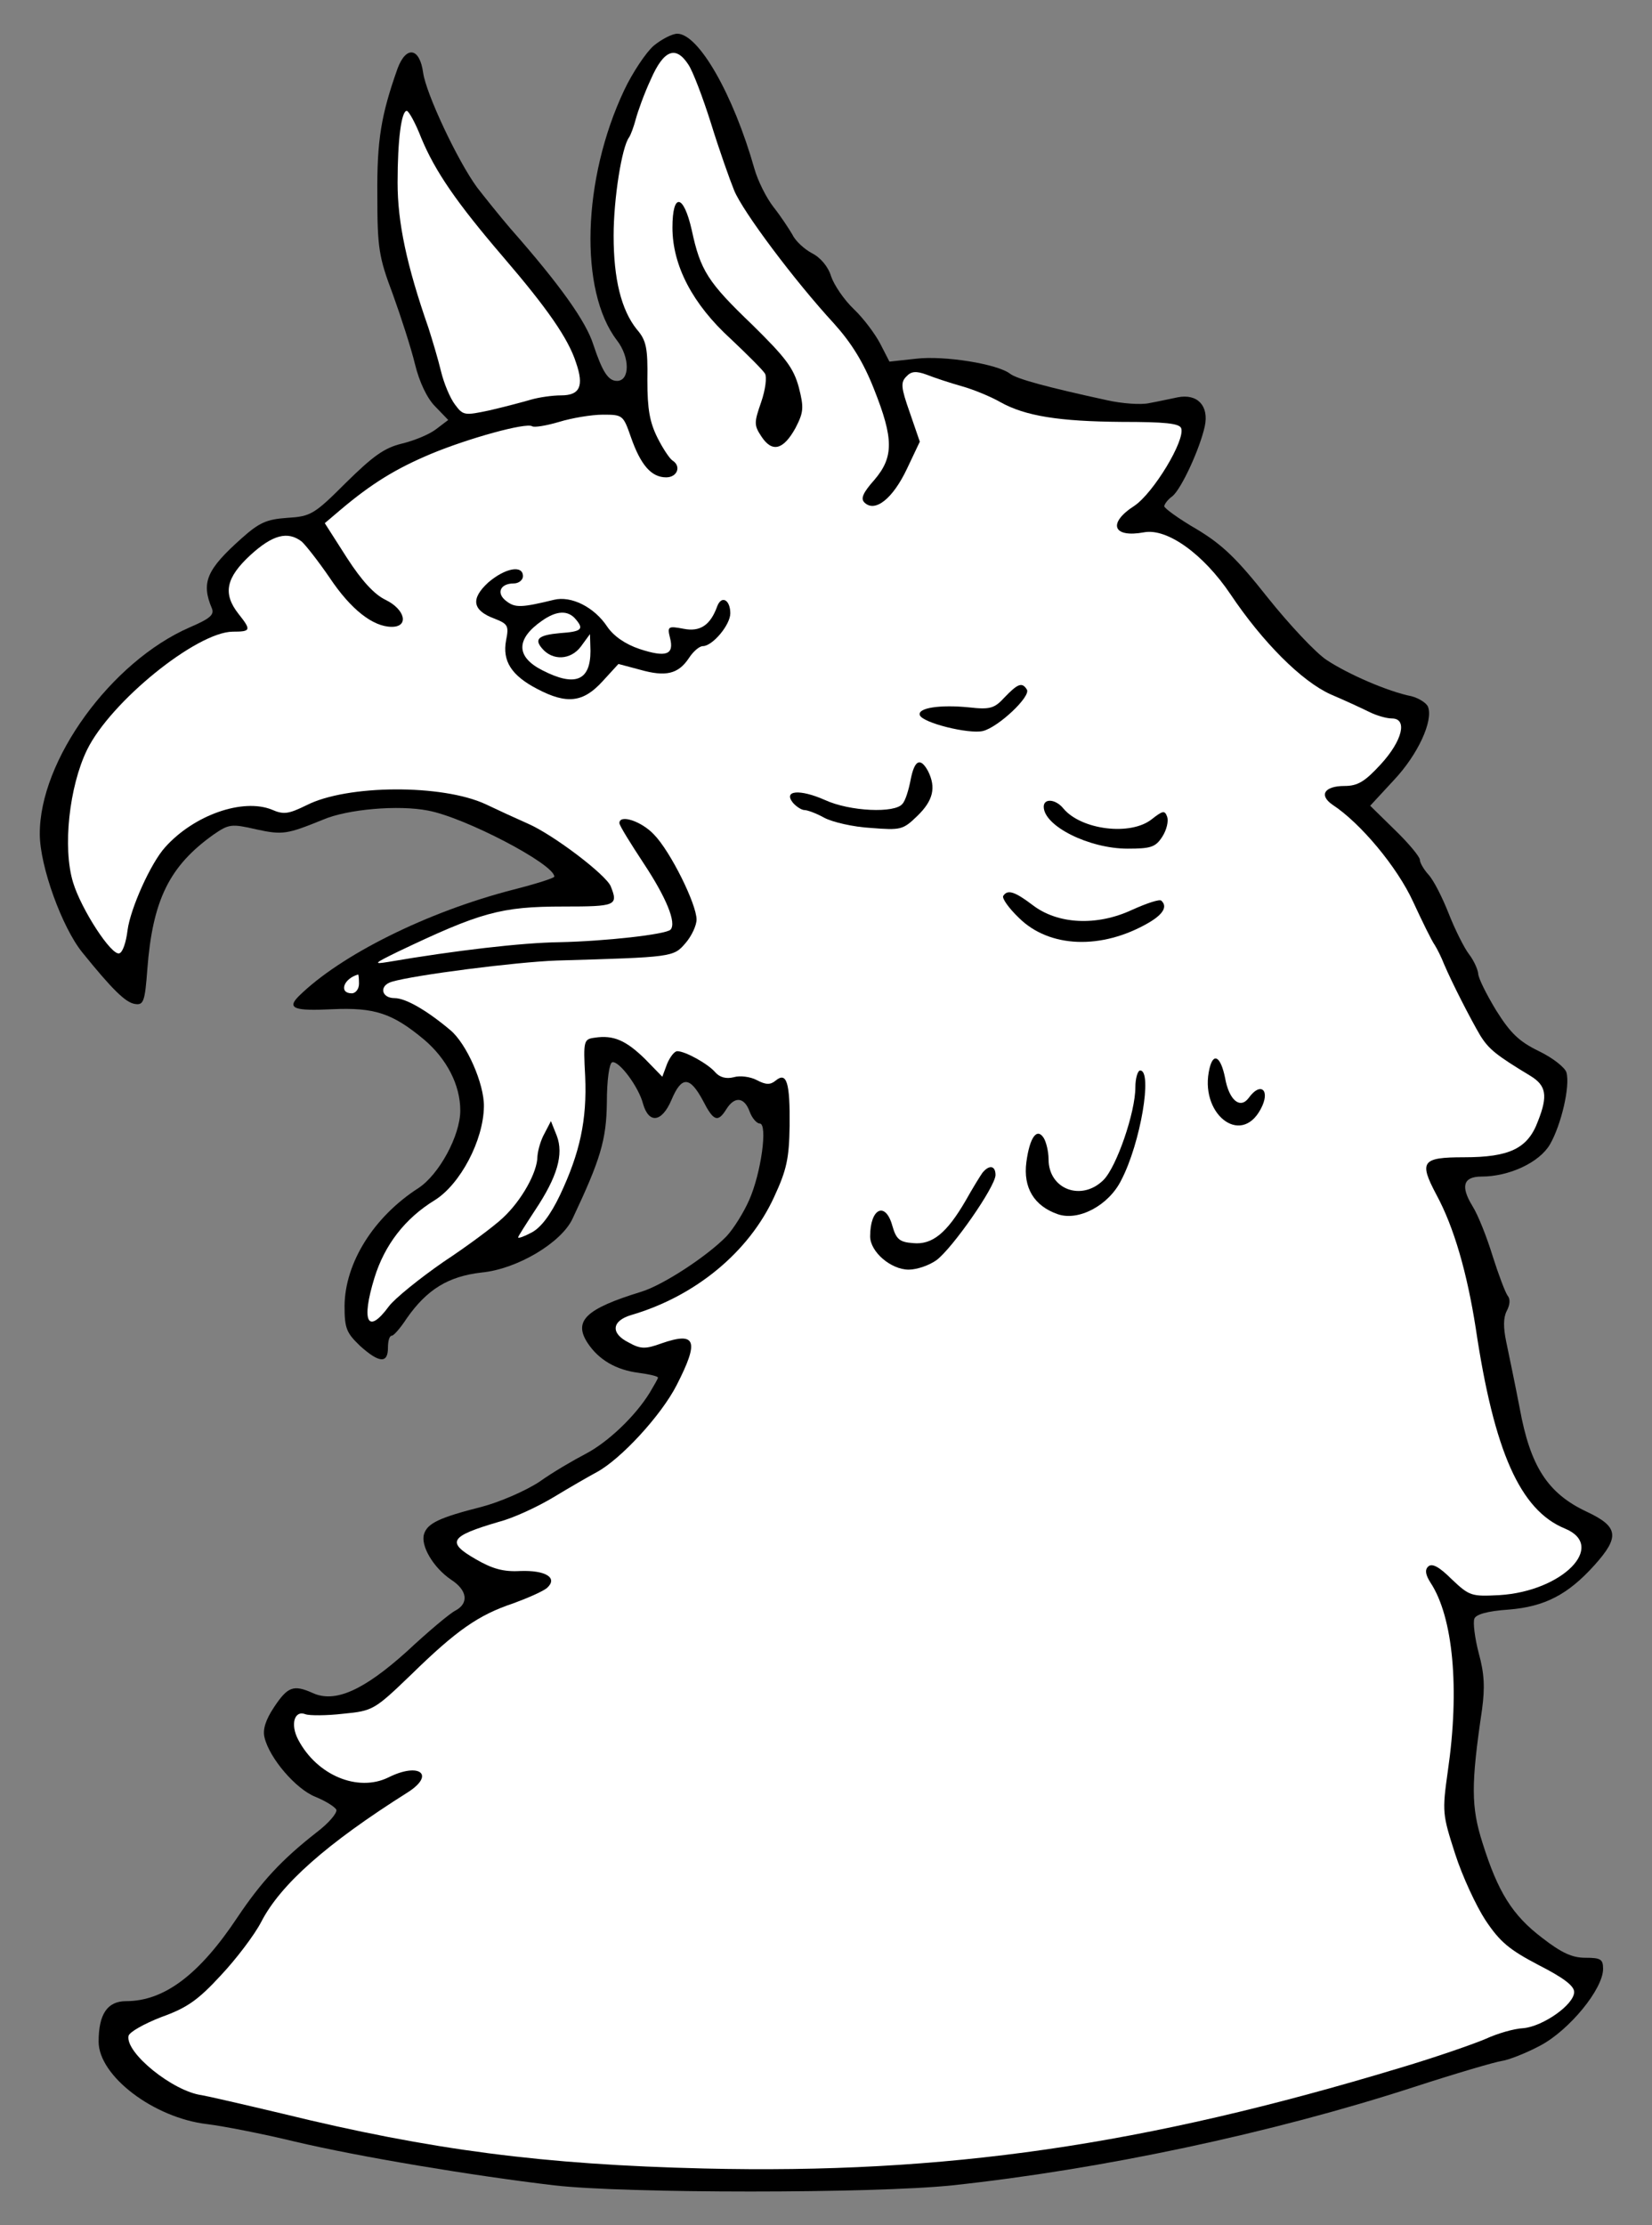 <?xml version="1.0" encoding="UTF-8" standalone="no"?>
<!DOCTYPE svg PUBLIC "-//W3C//DTD SVG 1.1//EN" "http://www.w3.org/Graphics/SVG/1.1/DTD/svg11.dtd">
<svg xmlns:dc="http://purl.org/dc/elements/1.1/" version="1.1" xmlns:xl="http://www.w3.org/1999/xlink" xmlns="http://www.w3.org/2000/svg" viewBox="72 90 220.5 297" width="220.5" height="297">
  <rect x="72" y="90" width="220.5" height="297" fill="#808080" stroke="none"/>
  <defs>
    <clipPath id="artboard_clip_path">
      <path d="M 72 90 L 292.5 90 L 292.5 363.585 L 292.5 387 L 72 387 Z"/>
    </clipPath>
  </defs>
  <g id="Griffin_s_Head_Couped" stroke="none" stroke-opacity="1" stroke-dasharray="none" fill="none" fill-opacity="1">
    <title>Griffin&apos;s Head Couped</title>
    <g id="Griffin_s_Head_Couped_Content" clip-path="url(#artboard_clip_path)">
      <title>Content</title>
      <g id="Group_1157">
        <g id="Graphic_1171">
          <path d="M 159.244 96.109 C 158.214 97.01 156.412 99.713 155.318 102.03 C 149.719 113.873 149.268 128.804 154.352 135.434 C 156.09 137.686 156.09 140.84 154.352 140.84 C 153.194 140.84 152.422 139.682 151.199 136.013 C 150.233 132.924 146.758 128.032 140.129 120.502 C 138.584 118.7 136.589 116.19 135.688 115.031 C 133.049 111.427 128.865 102.481 128.479 99.713 C 128.029 96.366 126.227 96.045 125.068 99.134 C 122.88 105.313 122.301 108.659 122.365 116.061 C 122.365 123.076 122.558 124.299 124.425 129.255 C 125.519 132.28 126.87 136.463 127.385 138.587 C 127.964 140.969 128.994 143.157 130.088 144.251 L 131.826 146.053 L 130.217 147.276 C 129.316 147.984 127.256 148.821 125.647 149.207 C 123.266 149.786 121.786 150.88 118.182 154.42 C 113.934 158.668 113.483 158.925 110.329 159.119 C 107.562 159.312 106.597 159.762 104.28 161.822 C 99.581 166.005 98.809 167.743 100.289 171.218 C 100.611 172.055 100.032 172.57 97.329 173.729 C 86.838 178.298 77.248 191.492 77.312 201.339 C 77.312 205.587 80.273 213.761 82.976 217.108 C 87.031 222.128 88.769 223.802 89.991 223.995 C 91.15 224.188 91.343 223.737 91.665 219.361 C 92.373 210.093 94.625 205.587 100.482 201.404 C 102.542 199.988 102.864 199.924 106.21 200.696 C 109.75 201.468 110.329 201.339 115.092 199.409 C 118.375 197.993 125.197 197.413 129.123 198.186 C 134.014 199.087 145.986 205.33 145.986 207.003 C 145.986 207.196 143.54 207.969 140.515 208.741 C 128.994 211.702 117.409 217.494 111.874 222.965 C 110.265 224.574 111.231 224.96 116.315 224.703 C 121.979 224.445 124.36 225.217 128.608 228.757 C 131.633 231.332 133.435 234.807 133.435 238.218 C 133.435 241.565 130.603 246.778 127.836 248.581 C 121.85 252.442 118.053 258.557 117.988 264.285 C 117.988 267.31 118.246 267.889 120.048 269.627 C 122.622 271.944 123.781 272.008 123.781 269.884 C 123.781 268.983 123.974 268.275 124.296 268.275 C 124.553 268.275 125.454 267.245 126.291 265.958 C 128.994 262.096 131.826 260.359 136.267 259.844 C 141.03 259.393 146.951 255.853 148.431 252.635 C 152.164 244.719 152.937 242.144 153.001 237.124 C 153.001 234.164 153.323 231.911 153.709 231.782 C 154.61 231.525 157.249 235.065 157.828 237.317 C 158.6 240.021 160.338 239.827 161.625 236.802 C 162.977 233.584 164.071 233.649 165.809 236.867 C 167.225 239.634 167.804 239.892 168.962 238.025 C 170.057 236.288 171.344 236.416 172.052 238.347 C 172.374 239.248 173.017 239.956 173.403 239.956 C 174.498 239.956 173.596 246.585 171.987 250.19 C 171.279 251.799 169.928 253.987 168.962 255.017 C 166.388 257.655 160.531 261.517 157.571 262.418 C 150.233 264.671 148.496 266.28 150.426 269.24 C 151.907 271.493 154.224 272.845 157.249 273.231 C 158.665 273.424 159.823 273.681 159.823 273.875 C 159.823 274.003 159.308 274.904 158.729 275.87 C 156.798 279.023 153.13 282.499 150.169 284.044 C 148.56 284.88 145.792 286.489 143.99 287.776 C 142.124 288.999 138.713 290.48 136.267 291.123 C 130.668 292.539 129.059 293.312 128.608 294.728 C 128.093 296.272 129.831 299.233 132.212 300.842 C 134.401 302.258 134.594 303.995 132.792 304.961 C 132.019 305.347 129.123 307.793 126.291 310.432 C 120.499 315.645 116.701 317.318 113.741 315.967 C 111.166 314.808 110.394 315.13 108.592 317.833 C 107.433 319.571 107.047 320.858 107.305 321.888 C 107.948 324.655 111.488 328.775 114.062 329.804 C 115.478 330.384 116.701 331.156 116.894 331.542 C 117.023 331.993 115.865 333.344 114.256 334.567 C 109.557 338.236 106.854 341.196 103.7 345.895 C 98.616 353.554 93.917 357.093 88.833 357.093 C 86.323 357.093 85.164 358.831 85.164 362.5 C 85.164 367.069 92.501 372.669 99.646 373.506 C 101.769 373.763 107.047 374.793 111.295 375.823 C 119.984 377.882 135.109 380.392 145.986 381.679 C 155.447 382.774 188.657 382.774 199.083 381.679 C 218.971 379.555 241.755 374.728 260.741 368.55 C 266.277 366.748 271.554 365.203 272.455 365.074 C 273.356 364.945 275.673 364.044 277.604 363.015 C 281.466 360.955 285.971 355.484 285.971 352.781 C 285.971 351.494 285.649 351.301 283.59 351.301 C 281.852 351.301 280.436 350.657 277.862 348.662 C 273.871 345.637 271.94 342.548 269.881 335.983 C 268.336 331.156 268.336 328.131 269.816 318.155 C 270.203 315.259 270.138 313.392 269.366 310.625 C 268.851 308.63 268.594 306.57 268.787 306.055 C 268.98 305.476 270.524 305.025 273.356 304.832 C 278.183 304.446 281.273 302.837 284.813 298.911 C 288.224 295.114 288.031 293.762 283.783 291.767 C 278.57 289.321 276.252 285.717 274.837 277.929 C 274.193 274.582 273.356 270.592 273.034 269.047 C 272.648 267.181 272.648 265.894 273.099 264.993 C 273.549 264.156 273.614 263.384 273.228 262.933 C 272.906 262.483 272.005 260.101 271.232 257.655 C 270.46 255.145 269.301 252.185 268.529 250.962 C 266.92 248.323 267.306 247.036 269.752 247.036 C 273.421 247.036 277.475 245.169 278.891 242.724 C 280.372 240.149 281.594 235 281.08 233.134 C 280.887 232.49 279.277 231.203 277.411 230.302 C 274.772 229.015 273.614 227.921 271.683 224.831 C 270.396 222.707 269.301 220.519 269.301 219.94 C 269.237 219.361 268.722 218.202 268.079 217.365 C 267.435 216.529 266.212 214.083 265.375 211.959 C 264.539 209.835 263.38 207.518 262.672 206.746 C 262.029 206.038 261.514 205.137 261.514 204.751 C 261.514 204.364 260.034 202.562 258.167 200.76 L 254.885 197.542 L 258.038 194.131 C 261.256 190.72 263.316 186.215 262.608 184.348 C 262.415 183.833 261.385 183.19 260.42 182.932 C 257.202 182.289 251.924 179.972 249.092 178.105 C 247.612 177.14 244.072 173.342 241.24 169.803 C 237.121 164.589 235.19 162.723 231.779 160.663 C 229.333 159.247 227.402 157.831 227.402 157.574 C 227.402 157.316 227.853 156.673 228.497 156.222 C 229.719 155.193 232.165 149.851 232.809 146.89 C 233.388 144.187 231.843 142.513 229.204 143.028 C 228.239 143.221 226.501 143.608 225.407 143.801 C 224.313 144.058 221.739 143.865 219.743 143.414 C 211.763 141.677 207.708 140.583 206.807 139.875 C 205.133 138.587 198.054 137.429 194.256 137.879 L 190.717 138.266 L 189.494 135.884 C 188.786 134.533 187.241 132.473 185.954 131.25 C 184.667 130.027 183.315 128.032 182.929 126.874 C 182.543 125.586 181.513 124.364 180.354 123.784 C 179.389 123.269 178.166 122.175 177.78 121.339 C 177.329 120.566 176.235 118.893 175.27 117.67 C 174.304 116.447 173.146 114.13 172.695 112.521 C 169.864 102.545 165.23 94.5 162.398 94.5 C 161.754 94.5 160.338 95.208 159.244 96.109 Z" fill="black"/>
        </g>
        <g id="Graphic_1170">
          <path d="M 163.878 98.619 C 164.457 99.456 165.809 102.996 166.903 106.471 C 167.997 110.011 169.413 114.001 169.992 115.417 C 171.151 118.249 178.037 127.453 183.315 133.181 C 185.632 135.755 187.241 138.33 188.657 141.934 C 191.296 148.563 191.296 151.009 188.721 154.034 C 187.177 155.772 186.855 156.544 187.37 157.059 C 188.786 158.475 191.167 156.544 193.034 152.618 L 194.771 148.95 L 193.42 145.024 C 192.261 141.741 192.197 141.033 192.969 140.261 C 193.613 139.553 194.256 139.488 195.672 140.003 C 196.638 140.389 198.762 141.097 200.371 141.548 C 201.98 141.999 204.297 142.964 205.52 143.672 C 208.866 145.538 213.372 146.246 221.739 146.311 C 227.467 146.311 229.398 146.504 229.655 147.147 C 230.234 148.756 225.922 155.836 223.412 157.51 C 219.808 159.827 220.516 161.822 224.699 161.049 C 227.789 160.47 232.616 163.946 236.22 169.288 C 240.532 175.724 245.745 180.937 249.607 182.675 C 251.409 183.447 253.662 184.477 254.692 184.992 C 255.721 185.507 257.073 185.893 257.781 185.893 C 259.905 185.893 259.197 188.853 256.301 192.007 C 254.177 194.324 253.211 194.903 251.473 194.903 C 248.77 194.903 247.998 196.126 249.864 197.413 C 253.597 199.859 258.489 205.716 260.613 210.35 C 261.836 212.989 263.123 215.628 263.509 216.143 C 263.831 216.657 264.41 217.816 264.732 218.653 C 265.826 221.227 268.272 225.99 269.559 228.178 C 270.717 230.045 271.683 230.817 276.252 233.584 C 278.376 234.872 278.634 236.223 277.282 239.634 C 275.931 243.303 273.485 244.461 267.371 244.461 C 261.771 244.461 261.385 245.041 263.702 249.417 C 266.083 253.794 267.821 259.908 268.98 267.31 C 271.425 283.722 274.901 291.574 280.887 294.02 C 286.486 296.337 280.565 302.386 272.133 302.901 C 268.4 303.094 268.143 303.03 265.762 300.777 C 264.088 299.104 263.123 298.589 262.608 299.104 C 262.157 299.555 262.286 300.198 262.93 301.228 C 265.955 305.798 266.856 315.387 265.247 326.393 C 264.474 331.864 264.539 332.186 266.212 337.399 C 267.178 340.424 269.044 344.414 270.267 346.281 C 272.198 349.177 273.421 350.207 277.347 352.266 C 280.629 353.94 282.109 355.034 282.109 355.871 C 282.109 357.544 277.99 360.44 275.351 360.698 C 274.064 360.762 271.876 361.406 270.331 362.114 C 268.851 362.757 263.702 364.559 258.939 365.975 C 224.699 376.337 198.182 380.199 165.938 379.427 C 144.57 378.912 129.573 376.981 109.622 372.09 C 104.473 370.867 99.71 369.773 98.938 369.644 C 95.076 369.129 88.704 363.98 89.155 361.727 C 89.283 361.213 91.214 360.118 93.531 359.217 C 96.942 357.995 98.423 356.965 101.448 353.682 C 103.507 351.494 105.953 348.276 106.854 346.538 C 109.428 341.518 115.607 336.047 126.42 329.225 C 130.153 326.844 127.964 325.17 123.845 327.23 C 119.791 329.225 114.32 326.972 111.81 322.21 C 110.716 320.15 111.295 318.219 112.775 318.799 C 113.29 318.992 115.607 318.992 117.795 318.734 C 121.786 318.348 121.979 318.219 126.87 313.521 C 132.92 307.6 135.881 305.54 140.515 303.995 C 142.446 303.288 144.505 302.386 145.02 301.936 C 146.5 300.584 144.827 299.555 141.416 299.683 C 139.163 299.812 137.683 299.361 135.559 298.139 C 131.504 295.822 132.019 295.049 138.584 293.118 C 140.579 292.604 143.862 291.059 145.986 289.772 C 148.109 288.484 150.684 287.004 151.649 286.489 C 154.867 284.752 160.274 278.895 162.333 274.84 C 165.358 268.919 164.908 267.696 160.274 269.305 C 158.15 270.077 157.506 270.077 155.897 269.176 C 153.451 267.953 153.645 266.28 156.283 265.508 C 164.843 262.997 171.987 257.076 175.334 249.739 C 177.008 246.135 177.329 244.59 177.394 240.278 C 177.458 234.485 177.008 233.005 175.527 234.228 C 174.819 234.807 174.24 234.807 173.017 234.164 C 172.181 233.713 170.765 233.52 169.928 233.778 C 168.898 234.035 168.061 233.778 167.482 233.134 C 166.581 232.04 163.492 230.302 162.398 230.302 C 162.011 230.302 161.432 231.074 161.046 231.975 L 160.402 233.713 L 158.085 231.332 C 155.575 228.886 153.902 228.114 151.392 228.5 C 149.912 228.693 149.847 228.886 150.105 233.649 C 150.362 239.506 149.397 243.882 146.758 249.482 C 145.471 252.185 144.183 253.858 142.961 254.502 C 141.995 255.017 141.158 255.338 141.158 255.145 C 141.158 255.017 142.188 253.408 143.411 251.541 C 146.372 247.1 147.273 244.075 146.307 241.565 L 145.535 239.634 L 144.698 241.243 C 144.183 242.144 143.797 243.496 143.733 244.333 C 143.733 246.457 141.609 250.254 139.099 252.571 C 137.94 253.665 134.401 256.304 131.183 258.428 C 128.029 260.616 124.746 263.255 123.91 264.349 C 121.078 268.211 120.177 266.409 121.979 260.552 C 123.33 256.175 126.034 252.635 130.024 250.19 C 133.435 248.066 136.524 242.209 136.589 237.704 C 136.653 234.679 134.272 229.272 132.084 227.47 C 128.865 224.767 126.098 223.222 124.682 223.222 C 122.88 223.222 122.558 221.549 124.296 221.034 C 127.321 220.133 140.901 218.395 146.307 218.202 C 161.818 217.752 161.883 217.752 163.492 215.885 C 164.328 214.92 164.972 213.504 164.972 212.731 C 164.972 210.672 161.497 203.656 159.308 201.404 C 157.635 199.602 154.674 198.636 154.674 199.859 C 154.674 200.181 156.155 202.562 157.892 205.201 C 160.917 209.771 162.333 213.182 161.497 214.083 C 160.853 214.727 152.743 215.628 146.629 215.756 C 141.738 215.821 132.792 216.851 123.781 218.395 C 121.786 218.717 121.915 218.588 125.068 217.044 C 136.138 211.766 138.841 210.994 147.208 210.994 C 154.224 210.994 154.546 210.865 153.516 208.291 C 152.872 206.746 145.857 201.404 142.446 199.924 C 140.837 199.216 138.327 198.057 136.846 197.349 C 131.054 194.646 118.31 194.71 112.904 197.478 C 110.523 198.636 109.879 198.765 108.27 198.057 C 104.408 196.512 97.908 198.765 94.046 203.077 C 92.115 205.201 89.412 211.251 89.026 214.147 C 88.833 215.756 88.382 217.108 87.932 217.237 C 86.902 217.623 82.847 211.38 81.753 207.776 C 80.337 203.142 81.238 194.968 83.62 190.076 C 86.773 183.64 98.23 174.372 103.057 174.308 C 105.502 174.308 105.567 174.115 103.829 171.926 C 101.705 169.223 102.156 167.099 105.438 164.074 C 108.399 161.371 110.394 160.856 112.26 162.272 C 112.775 162.723 114.449 164.847 115.993 167.099 C 118.825 171.347 121.786 173.664 124.296 173.664 C 126.613 173.664 126.098 171.347 123.459 170.06 C 121.979 169.352 120.305 167.55 118.31 164.461 L 115.35 159.827 L 117.474 158.024 C 121.593 154.549 124.811 152.554 129.573 150.559 C 134.529 148.499 142.188 146.375 143.025 146.89 C 143.282 147.083 144.891 146.826 146.629 146.311 C 148.303 145.796 150.941 145.345 152.486 145.345 C 155.125 145.345 155.189 145.41 156.219 148.37 C 157.506 152.039 158.922 153.712 160.917 153.712 C 162.398 153.712 162.977 152.232 161.754 151.46 C 161.368 151.202 160.467 149.851 159.759 148.435 C 158.729 146.375 158.407 144.637 158.407 140.776 C 158.472 136.463 158.279 135.434 156.991 133.953 C 154.932 131.379 153.902 127.26 153.902 121.467 C 153.902 116.512 154.996 109.625 155.962 108.338 C 156.219 107.951 156.605 106.857 156.863 105.892 C 157.12 104.927 157.957 102.545 158.858 100.614 C 160.596 96.624 162.205 96.045 163.878 98.619 Z" fill="#FFFFFF"/>
        </g>
        <g id="Graphic_1169">
          <path d="M 128.222 108.402 C 130.088 112.907 132.985 117.091 139.163 124.299 C 145.02 131.121 147.852 135.176 148.882 138.394 C 149.976 141.548 149.397 142.771 146.887 142.771 C 145.728 142.771 143.926 143.028 142.832 143.35 C 141.738 143.672 139.292 144.316 137.361 144.766 C 134.014 145.474 133.821 145.474 132.727 143.994 C 132.084 143.157 131.247 141.162 130.861 139.553 C 130.475 137.944 129.702 135.369 129.187 133.76 C 126.291 125.458 125.068 119.73 125.068 114.388 C 125.068 108.595 125.583 104.798 126.291 104.798 C 126.549 104.798 127.45 106.407 128.222 108.402 Z" fill="#FFFFFF"/>
        </g>
        <g id="Graphic_1168">
          <path d="M 119.919 221.291 C 119.919 221.999 119.469 222.579 118.954 222.579 C 117.216 222.579 117.795 220.648 119.791 220.069 C 119.855 220.004 119.919 220.583 119.919 221.291 Z" fill="#FFFFFF"/>
        </g>
        <g id="Graphic_1167">
          <path d="M 161.754 120.373 C 161.754 125.458 164.457 130.607 169.542 135.241 C 171.794 137.365 173.854 139.424 174.111 139.875 C 174.369 140.325 174.176 141.999 173.596 143.672 C 172.631 146.439 172.631 146.761 173.661 148.306 C 175.077 150.43 176.557 150.044 178.166 147.147 C 179.26 145.024 179.325 144.444 178.617 141.677 C 177.909 139.102 176.879 137.751 172.438 133.374 C 166.452 127.646 165.487 126.101 164.328 120.695 C 163.234 115.868 161.754 115.675 161.754 120.373 Z" fill="black"/>
        </g>
        <g id="Graphic_1166">
          <path d="M 137.168 167.743 C 134.787 169.931 135.044 171.476 138.005 172.57 C 139.807 173.278 139.936 173.535 139.549 175.466 C 139.035 178.234 140.257 180.165 143.733 181.967 C 147.659 184.026 149.847 183.769 152.422 180.937 L 154.546 178.62 L 157.442 179.392 C 160.853 180.358 162.526 179.972 163.942 177.848 C 164.522 176.947 165.358 176.239 165.809 176.239 C 167.096 176.239 169.477 173.407 169.477 171.862 C 169.477 170.06 168.319 169.416 167.74 170.897 C 166.839 173.407 165.487 174.372 163.234 173.922 C 161.175 173.535 161.046 173.6 161.432 175.144 C 162.011 177.397 160.917 177.783 157.377 176.625 C 155.447 175.981 153.902 174.887 153.065 173.664 C 151.328 171.025 148.238 169.481 145.921 170.06 C 141.673 171.09 140.772 171.154 139.614 170.253 C 138.198 169.223 138.713 167.872 140.579 167.872 C 141.223 167.872 141.802 167.421 141.802 166.906 C 141.802 165.362 139.421 165.812 137.168 167.743 Z" fill="black"/>
        </g>
        <g id="Graphic_1165">
          <path d="M 148.882 172.699 C 149.976 173.986 149.59 174.308 146.758 174.501 C 143.926 174.758 143.282 175.273 144.312 176.496 C 145.728 178.234 148.174 178.105 149.525 176.303 L 150.748 174.63 L 150.813 176.882 C 150.813 180.873 148.753 181.709 144.377 179.457 C 140.837 177.655 140.837 175.273 144.377 172.827 C 146.307 171.476 147.852 171.412 148.882 172.699 Z" fill="#FFFFFF"/>
        </g>
        <g id="Graphic_1164">
          <path d="M 206.099 183.061 C 204.747 184.541 204.168 184.734 201.336 184.412 C 197.474 184.026 194.45 184.477 194.771 185.442 C 195.093 186.472 201.336 188.017 203.203 187.566 C 205.262 187.051 209.639 182.932 209.059 182.031 C 208.416 181.001 207.837 181.259 206.099 183.061 Z" fill="black"/>
        </g>
        <g id="Graphic_1163">
          <path d="M 193.548 194.067 C 193.291 195.418 192.84 196.899 192.454 197.285 C 191.489 198.572 185.439 198.315 182.092 196.77 C 178.745 195.29 176.493 195.483 177.844 197.156 C 178.295 197.671 179.003 198.121 179.389 198.121 C 179.775 198.121 180.998 198.572 182.028 199.151 C 183.122 199.73 185.889 200.374 188.206 200.503 C 192.261 200.825 192.519 200.76 194.45 198.894 C 196.573 196.834 196.96 195.096 195.865 192.908 C 194.836 191.042 194.063 191.428 193.548 194.067 Z" fill="black"/>
        </g>
        <g id="Graphic_1162">
          <path d="M 211.312 197.671 C 211.312 200.245 217.362 203.27 222.511 203.27 C 225.6 203.27 226.244 203.077 227.145 201.661 C 227.724 200.76 227.982 199.602 227.789 199.022 C 227.467 198.121 227.209 198.186 225.729 199.344 C 222.897 201.597 216.332 200.76 213.951 197.928 C 212.921 196.641 211.312 196.512 211.312 197.671 Z" fill="black"/>
        </g>
        <g id="Graphic_1161">
          <path d="M 205.906 209.578 C 205.713 209.9 206.678 211.251 208.03 212.538 C 212.084 216.529 219.035 216.786 225.278 213.182 C 227.274 212.023 227.853 210.994 227.016 210.221 C 226.823 209.964 225.085 210.543 223.09 211.444 C 218.392 213.632 213.179 213.375 209.832 210.801 C 207.45 208.998 206.485 208.677 205.906 209.578 Z" fill="black"/>
        </g>
        <g id="Graphic_1160">
          <path d="M 233.452 232.555 C 231.972 238.54 237.571 243.11 240.275 238.025 C 241.626 235.515 240.275 234.292 238.666 236.545 C 237.507 238.09 236.027 236.802 235.512 233.842 C 234.933 231.01 233.967 230.431 233.452 232.555 Z" fill="black"/>
        </g>
        <g id="Graphic_1159">
          <path d="M 223.541 235.129 C 223.541 238.476 221.031 245.749 219.293 247.486 C 216.397 250.383 211.956 248.774 211.956 244.719 C 211.956 243.689 211.634 242.402 211.312 241.887 C 210.411 240.471 209.446 241.758 208.995 245.105 C 208.545 248.516 210.025 250.962 213.179 252.056 C 215.946 253.021 220.001 250.898 221.674 247.486 C 224.249 242.531 225.858 232.876 224.184 232.876 C 223.863 232.876 223.541 233.906 223.541 235.129 Z" fill="black"/>
        </g>
        <g id="Graphic_1158">
          <path d="M 203.138 246.521 C 202.816 246.972 201.787 248.645 200.886 250.254 C 198.376 254.566 196.445 256.175 193.87 255.918 C 192.068 255.789 191.618 255.403 191.103 253.601 C 190.202 250.318 188.142 251.219 188.142 255.017 C 188.142 257.076 190.91 259.458 193.291 259.458 C 194.385 259.458 196.059 258.878 197.024 258.17 C 199.148 256.561 204.812 248.452 204.876 246.843 C 204.876 245.556 204.039 245.427 203.138 246.521 Z" fill="black"/>
        </g>
      </g>
    </g>
  </g>
</svg>
